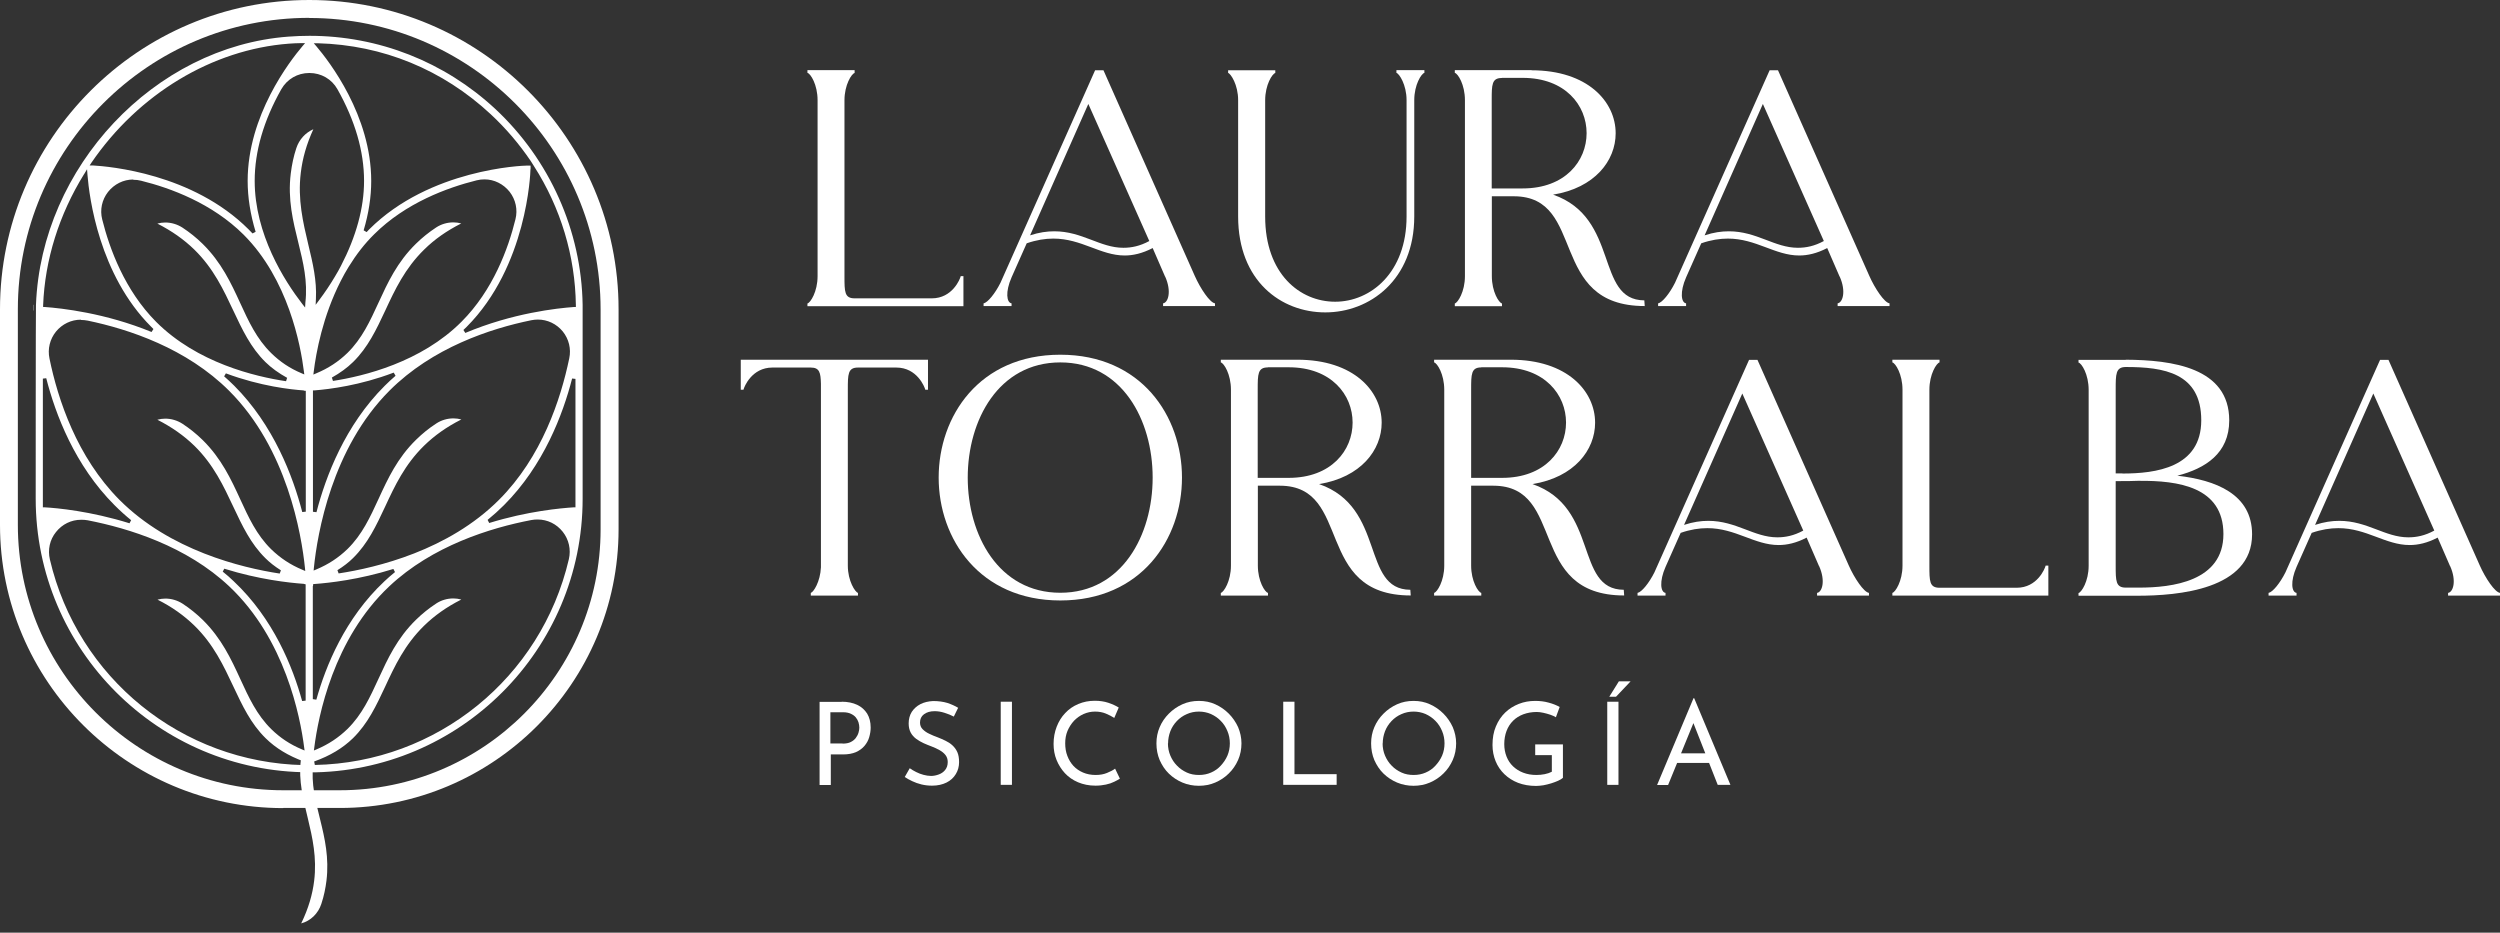 <?xml version="1.0" encoding="UTF-8"?>
<svg xmlns="http://www.w3.org/2000/svg" width="193" height="72" viewBox="0 0 193 72" fill="none">
  <rect x="0" y="0" width="193" height="72" fill="#333333" stroke="none"/>
  <g id="Your-Logo-Here">
    <g id="logo">
      <g id="Group">
        <g id="Group_2">
          <path id="Vector" d="M65.976 5.426V5.635C65.746 5.687 65.193 6.543 65.193 7.743V21.32C65.193 22.52 65.193 23.032 65.976 23.032H71.935C73.521 23.032 74.116 21.55 74.168 21.32H74.377V23.637H62.334V23.428C62.564 23.376 63.117 22.52 63.117 21.32V7.733C63.117 6.533 62.574 5.677 62.334 5.625V5.416H65.976V5.426Z" fill="white"></path>
          <path id="Vector_2" d="M75.932 23.418C76.245 23.366 76.819 22.666 77.236 21.832L84.541 5.427H85.188L92.232 21.289C92.671 22.28 93.401 23.366 93.798 23.418V23.627H89.79V23.418C90.177 23.366 90.469 22.51 89.947 21.341V21.362L88.987 19.15C88.183 19.567 87.474 19.724 86.827 19.724C84.959 19.724 83.498 18.419 81.317 18.419C80.69 18.419 80.012 18.523 79.261 18.784L78.092 21.414C77.601 22.531 77.706 23.366 78.092 23.418V23.627H75.932V23.418ZM79.522 18.169C80.221 17.939 80.826 17.856 81.39 17.856C83.55 17.856 84.927 19.129 86.722 19.129C87.348 19.129 87.995 19.003 88.726 18.607L84.019 8.025L79.522 18.169Z" fill="white"></path>
          <path id="Vector_3" d="M94.811 5.635V5.426H98.453V5.635C98.224 5.687 97.671 6.543 97.671 7.743V16.718C97.671 21.143 100.353 23.293 103.076 23.293C105.8 23.293 108.587 21.059 108.587 16.718V7.733C108.587 6.533 108.013 5.677 107.804 5.625V5.416H109.964V5.625C109.734 5.677 109.181 6.533 109.181 7.733V16.708C109.181 21.623 105.727 24.117 102.315 24.117C98.902 24.117 95.584 21.696 95.584 16.708V7.733C95.584 6.533 95.01 5.677 94.801 5.625L94.811 5.635Z" fill="white"></path>
          <path id="Vector_4" d="M118.228 5.426C122.569 5.426 124.729 7.848 124.729 10.29C124.729 12.398 123.122 14.506 119.898 15.027C125.074 16.822 123.122 23.167 126.942 23.188L126.973 23.627C119.428 23.627 122.527 15.174 116.882 15.153H115.17V21.32C115.17 22.52 115.713 23.376 115.953 23.428V23.637H112.311V23.428C112.54 23.376 113.093 22.52 113.093 21.32V7.733C113.093 6.533 112.551 5.677 112.311 5.625V5.416H118.238L118.228 5.426ZM115.942 6.021C115.16 6.021 115.16 6.543 115.16 7.733V14.547H117.55C120.847 14.547 122.486 12.418 122.486 10.279C122.486 8.14 120.847 6.011 117.55 6.011H115.942V6.021Z" fill="white"></path>
          <path id="Vector_5" d="M128.006 23.418C128.319 23.366 128.893 22.666 129.31 21.832L136.615 5.427H137.262L144.307 21.289C144.745 22.28 145.475 23.366 145.872 23.418V23.627H141.865V23.418C142.251 23.366 142.543 22.51 142.021 21.341V21.362L141.061 19.15C140.258 19.567 139.548 19.724 138.901 19.724C137.033 19.724 135.572 18.419 133.391 18.419C132.765 18.419 132.086 18.523 131.335 18.784L130.166 21.414C129.676 22.531 129.78 23.366 130.166 23.418V23.627H128.006V23.418ZM131.596 18.169C132.295 17.939 132.9 17.856 133.464 17.856C135.624 17.856 137.002 19.129 138.796 19.129C139.423 19.129 140.07 19.003 140.8 18.607L136.094 8.025L131.596 18.169Z" fill="white"></path>
        </g>
        <g id="Group_3">
          <path id="Vector_6" d="M57.187 27.77H71.641V30.086H71.432C71.38 29.857 70.785 28.375 69.199 28.375H66.235C65.452 28.375 65.452 28.897 65.452 30.086V43.663C65.452 44.864 66.026 45.719 66.235 45.771V45.98H62.593V45.771C62.802 45.719 63.324 44.916 63.376 43.799V29.627C63.355 28.771 63.271 28.375 62.593 28.375H59.629C58.043 28.375 57.448 29.857 57.396 30.086H57.187V27.77Z" fill="white"></path>
          <path id="Vector_7" d="M81.857 27.384C88.098 27.384 91.249 32.111 91.249 36.87C91.249 41.628 88.098 46.356 81.857 46.356C75.617 46.356 72.465 41.597 72.465 36.87C72.465 32.142 75.585 27.384 81.857 27.384ZM74.709 36.87C74.709 41.315 77.098 45.761 81.857 45.761C86.616 45.761 88.985 41.315 88.985 36.87C88.985 32.424 86.616 27.978 81.857 27.978C77.098 27.978 74.709 32.424 74.709 36.87Z" fill="white"></path>
          <path id="Vector_8" d="M100.163 27.77C104.505 27.77 106.665 30.191 106.665 32.633C106.665 34.741 105.058 36.849 101.833 37.371C107.009 39.166 105.058 45.511 108.877 45.531L108.908 45.97C101.363 45.97 104.463 37.517 98.817 37.496H97.106V43.663C97.106 44.864 97.648 45.719 97.888 45.771V45.98H94.246V45.771C94.476 45.719 95.029 44.864 95.029 43.663V30.086C95.029 28.886 94.486 28.03 94.246 27.978V27.77H100.174H100.163ZM97.878 28.364C97.095 28.364 97.095 28.886 97.095 30.076V36.891H99.485C102.783 36.891 104.421 34.762 104.421 32.622C104.421 30.483 102.783 28.354 99.485 28.354H97.878V28.364Z" fill="white"></path>
          <path id="Vector_9" d="M116.64 27.77C120.982 27.77 123.142 30.191 123.142 32.633C123.142 34.741 121.535 36.849 118.31 37.371C123.486 39.166 121.535 45.511 125.354 45.531L125.386 45.97C117.841 45.97 120.94 37.517 115.294 37.496H113.572V43.663C113.572 44.864 114.115 45.719 114.355 45.771V45.98H110.713V45.771C110.942 45.719 111.496 44.864 111.496 43.663V30.086C111.496 28.886 110.953 28.03 110.713 27.978V27.77H116.64ZM114.355 28.364C113.572 28.364 113.572 28.886 113.572 30.076V36.891H115.962C119.26 36.891 120.898 34.762 120.898 32.622C120.898 30.483 119.26 28.354 115.962 28.354H114.355V28.364Z" fill="white"></path>
          <path id="Vector_10" d="M126.418 45.771C126.731 45.719 127.305 45.02 127.722 44.185L135.028 27.78H135.675L142.719 43.642C143.157 44.634 143.888 45.719 144.284 45.771V45.98H140.277V45.771C140.663 45.719 140.955 44.864 140.433 43.695V43.715L139.473 41.503C138.67 41.921 137.96 42.077 137.313 42.077C135.445 42.077 133.984 40.773 131.803 40.773C131.177 40.773 130.498 40.877 129.747 41.138L128.578 43.768C128.088 44.884 128.192 45.719 128.578 45.771V45.98H126.418V45.771ZM130.008 40.522C130.707 40.293 131.312 40.209 131.876 40.209C134.036 40.209 135.414 41.482 137.209 41.482C137.835 41.482 138.482 41.357 139.212 40.961L134.506 30.378L130.008 40.522Z" fill="white"></path>
          <path id="Vector_11" d="M149.732 27.77V27.978C149.502 28.03 148.949 28.886 148.949 30.086V43.663C148.949 44.864 148.949 45.375 149.732 45.375H155.691C157.277 45.375 157.872 43.893 157.924 43.663H158.133V45.98H146.09V45.771C146.319 45.719 146.873 44.864 146.873 43.663V30.086C146.873 28.886 146.33 28.03 146.09 27.978V27.77H149.732Z" fill="white"></path>
          <path id="Vector_12" d="M164.113 27.77C167.672 27.791 172.097 28.364 172.097 32.455C172.097 35.002 170.25 36.17 168.09 36.724C171.032 37.057 173.861 38.132 173.861 41.253C173.861 45.521 168.142 45.991 164.99 45.991H160.461V45.782C160.691 45.73 161.244 44.874 161.244 43.674V30.097C161.244 28.897 160.701 28.041 160.461 27.989V27.78H164.103L164.113 27.77ZM163.853 36.557C166.399 36.557 169.937 36.118 169.937 32.445C169.937 28.771 167.025 28.333 164.113 28.333C163.331 28.333 163.331 28.876 163.331 30.076V36.546H163.853V36.557ZM163.331 37.151V43.653C163.331 44.853 163.331 45.364 164.113 45.364H165.126C167.672 45.364 171.648 44.895 171.648 41.232C171.648 37.569 168.142 37.099 165.147 37.12H165.021C164.583 37.141 164.134 37.141 163.717 37.141H163.331V37.151Z" fill="white"></path>
          <path id="Vector_13" d="M175.133 45.771C175.446 45.719 176.02 45.02 176.437 44.185L183.742 27.78H184.389L191.434 43.642C191.872 44.634 192.602 45.719 192.999 45.771V45.98H188.992V45.771C189.378 45.719 189.67 44.864 189.148 43.695V43.715L188.188 41.503C187.384 41.921 186.675 42.077 186.028 42.077C184.16 42.077 182.699 40.773 180.518 40.773C179.892 40.773 179.213 40.877 178.462 41.138L177.293 43.768C176.803 44.884 176.907 45.719 177.293 45.771V45.98H175.133V45.771ZM178.723 40.522C179.422 40.293 180.027 40.209 180.591 40.209C182.751 40.209 184.128 41.482 185.923 41.482C186.55 41.482 187.197 41.357 187.927 40.961L183.221 30.378L178.723 40.522Z" fill="white"></path>
        </g>
        <g id="Group_4">
          <path id="Vector_14" d="M64.972 54.172C65.442 54.172 65.839 54.256 66.173 54.412C66.507 54.569 66.757 54.798 66.945 55.091C67.122 55.383 67.216 55.748 67.216 56.166C67.216 56.416 67.174 56.666 67.101 56.917C67.028 57.167 66.903 57.386 66.736 57.585C66.569 57.783 66.35 57.94 66.079 58.065C65.807 58.18 65.473 58.242 65.087 58.242H64.138V60.601H63.272V54.183H64.983L64.972 54.172ZM65.056 57.407C65.306 57.407 65.526 57.366 65.682 57.282C65.849 57.199 65.974 57.094 66.068 56.969C66.162 56.844 66.235 56.708 66.277 56.562C66.319 56.416 66.34 56.291 66.34 56.176C66.34 56.051 66.319 55.915 66.277 55.769C66.235 55.633 66.162 55.498 66.068 55.383C65.974 55.268 65.839 55.174 65.682 55.101C65.526 55.028 65.327 54.986 65.098 54.986H64.106V57.397H65.046L65.056 57.407Z" fill="white"></path>
          <path id="Vector_15" d="M73.634 55.32C73.415 55.205 73.175 55.111 72.914 55.028C72.653 54.944 72.403 54.903 72.152 54.903C71.808 54.903 71.537 54.986 71.328 55.143C71.119 55.299 71.025 55.519 71.025 55.779C71.025 55.978 71.088 56.155 71.224 56.291C71.359 56.426 71.526 56.552 71.735 56.646C71.944 56.75 72.173 56.844 72.403 56.927C72.601 57 72.799 57.094 72.998 57.188C73.196 57.282 73.373 57.397 73.53 57.543C73.686 57.689 73.812 57.856 73.906 58.065C73.999 58.274 74.041 58.535 74.041 58.837C74.041 59.171 73.958 59.484 73.791 59.755C73.624 60.037 73.384 60.256 73.071 60.413C72.757 60.569 72.382 60.653 71.954 60.653C71.672 60.653 71.401 60.622 71.14 60.559C70.879 60.496 70.65 60.413 70.43 60.309C70.211 60.204 70.013 60.1 69.846 59.985L70.232 59.307C70.378 59.411 70.535 59.505 70.723 59.599C70.91 59.693 71.098 59.766 71.296 59.818C71.495 59.87 71.693 59.902 71.881 59.902C72.079 59.902 72.278 59.86 72.476 59.787C72.674 59.714 72.841 59.599 72.966 59.442C73.091 59.286 73.165 59.088 73.165 58.827C73.165 58.608 73.102 58.43 72.987 58.284C72.872 58.138 72.716 58.013 72.528 57.908C72.34 57.804 72.142 57.71 71.923 57.627C71.724 57.553 71.516 57.47 71.307 57.376C71.098 57.282 70.91 57.167 70.733 57.042C70.556 56.907 70.409 56.75 70.305 56.552C70.201 56.353 70.149 56.124 70.149 55.842C70.149 55.508 70.232 55.205 70.389 54.955C70.556 54.705 70.775 54.506 71.056 54.36C71.338 54.214 71.662 54.141 72.037 54.12C72.455 54.12 72.82 54.172 73.133 54.266C73.446 54.371 73.728 54.496 73.968 54.642L73.645 55.299L73.634 55.32Z" fill="white"></path>
          <path id="Vector_16" d="M77.256 54.172H78.122V60.59H77.256V54.172Z" fill="white"></path>
          <path id="Vector_17" d="M86.46 60.11C86.356 60.183 86.21 60.256 86.022 60.35C85.834 60.444 85.625 60.517 85.375 60.569C85.124 60.621 84.864 60.653 84.571 60.653C84.07 60.653 83.622 60.559 83.225 60.392C82.829 60.225 82.484 59.985 82.213 59.693C81.942 59.4 81.722 59.056 81.566 58.67C81.409 58.284 81.336 57.866 81.336 57.428C81.336 56.948 81.42 56.51 81.576 56.103C81.733 55.696 81.952 55.341 82.234 55.049C82.515 54.746 82.849 54.516 83.246 54.349C83.642 54.182 84.06 54.099 84.519 54.099C84.905 54.099 85.25 54.151 85.563 54.255C85.876 54.36 86.147 54.485 86.366 54.621L86.022 55.424C85.844 55.31 85.625 55.195 85.375 55.09C85.124 54.986 84.843 54.934 84.54 54.934C84.237 54.934 83.935 54.996 83.653 55.122C83.371 55.247 83.131 55.424 82.912 55.644C82.703 55.873 82.536 56.134 82.411 56.426C82.286 56.729 82.234 57.042 82.234 57.386C82.234 57.731 82.286 58.065 82.401 58.357C82.515 58.659 82.672 58.91 82.87 59.129C83.079 59.348 83.319 59.515 83.611 59.64C83.903 59.766 84.227 59.828 84.592 59.828C84.916 59.828 85.208 59.776 85.458 59.672C85.709 59.567 85.928 59.463 86.085 59.338L86.45 60.1L86.46 60.11Z" fill="white"></path>
          <path id="Vector_18" d="M89.277 57.386C89.277 56.938 89.361 56.52 89.528 56.134C89.695 55.738 89.935 55.393 90.237 55.091C90.54 54.788 90.885 54.548 91.281 54.37C91.678 54.193 92.095 54.11 92.554 54.11C93.013 54.11 93.431 54.193 93.817 54.37C94.213 54.548 94.558 54.788 94.861 55.091C95.163 55.393 95.403 55.748 95.581 56.134C95.748 56.531 95.841 56.948 95.841 57.386C95.841 57.825 95.758 58.273 95.581 58.67C95.403 59.067 95.174 59.411 94.861 59.714C94.558 60.016 94.203 60.246 93.817 60.413C93.431 60.58 93.003 60.663 92.554 60.663C92.105 60.663 91.678 60.58 91.281 60.413C90.885 60.246 90.54 60.016 90.237 59.724C89.935 59.432 89.705 59.077 89.528 58.681C89.361 58.284 89.277 57.856 89.277 57.386ZM90.164 57.386C90.164 57.72 90.227 58.044 90.352 58.336C90.478 58.628 90.644 58.889 90.864 59.108C91.083 59.338 91.333 59.505 91.625 59.641C91.918 59.776 92.231 59.828 92.565 59.828C92.899 59.828 93.212 59.766 93.493 59.641C93.786 59.515 94.036 59.338 94.245 59.108C94.454 58.879 94.631 58.628 94.756 58.336C94.881 58.044 94.944 57.72 94.944 57.386C94.944 57.053 94.881 56.729 94.756 56.437C94.631 56.134 94.464 55.873 94.245 55.654C94.026 55.425 93.775 55.258 93.483 55.122C93.191 54.997 92.878 54.934 92.554 54.934C92.231 54.934 91.907 54.997 91.615 55.132C91.323 55.258 91.072 55.435 90.853 55.665C90.634 55.894 90.467 56.155 90.352 56.447C90.237 56.75 90.175 57.063 90.175 57.397L90.164 57.386Z" fill="white"></path>
          <path id="Vector_19" d="M99.066 54.172H99.933V59.766H103.189V60.59H99.066V54.172Z" fill="white"></path>
          <path id="Vector_20" d="M105.85 57.386C105.85 56.938 105.933 56.52 106.1 56.134C106.267 55.738 106.507 55.393 106.81 55.091C107.113 54.788 107.457 54.548 107.854 54.37C108.25 54.193 108.668 54.11 109.127 54.11C109.586 54.11 110.003 54.193 110.389 54.37C110.786 54.548 111.13 54.788 111.433 55.091C111.736 55.393 111.976 55.748 112.153 56.134C112.32 56.531 112.414 56.948 112.414 57.386C112.414 57.825 112.33 58.273 112.153 58.67C111.976 59.067 111.746 59.411 111.433 59.714C111.13 60.016 110.776 60.246 110.389 60.413C110.003 60.58 109.575 60.663 109.127 60.663C108.678 60.663 108.25 60.58 107.854 60.413C107.457 60.246 107.113 60.016 106.81 59.724C106.507 59.432 106.278 59.077 106.1 58.681C105.933 58.284 105.85 57.856 105.85 57.386ZM106.737 57.386C106.737 57.72 106.8 58.044 106.925 58.336C107.05 58.628 107.217 58.889 107.436 59.108C107.655 59.338 107.906 59.505 108.198 59.641C108.49 59.776 108.803 59.828 109.137 59.828C109.471 59.828 109.784 59.766 110.066 59.641C110.358 59.515 110.609 59.338 110.817 59.108C111.026 58.879 111.203 58.628 111.329 58.336C111.454 58.044 111.517 57.72 111.517 57.386C111.517 57.053 111.454 56.729 111.329 56.437C111.203 56.134 111.036 55.873 110.817 55.654C110.598 55.425 110.348 55.258 110.055 55.122C109.763 54.997 109.45 54.934 109.127 54.934C108.803 54.934 108.48 54.997 108.187 55.132C107.895 55.258 107.645 55.435 107.426 55.665C107.207 55.894 107.04 56.155 106.925 56.447C106.81 56.75 106.747 57.063 106.747 57.397L106.737 57.386Z" fill="white"></path>
          <path id="Vector_21" d="M120.658 60.048C120.574 60.121 120.449 60.204 120.282 60.277C120.115 60.35 119.948 60.413 119.75 60.475C119.562 60.538 119.353 60.58 119.155 60.622C118.946 60.653 118.758 60.674 118.581 60.674C118.07 60.674 117.6 60.59 117.193 60.434C116.786 60.277 116.431 60.048 116.139 59.766C115.847 59.484 115.617 59.15 115.461 58.764C115.304 58.378 115.221 57.96 115.221 57.512C115.221 56.98 115.304 56.499 115.482 56.082C115.659 55.654 115.899 55.299 116.202 55.007C116.504 54.715 116.859 54.496 117.256 54.339C117.652 54.183 118.07 54.11 118.518 54.11C118.894 54.11 119.238 54.151 119.562 54.245C119.886 54.329 120.167 54.444 120.407 54.579L120.115 55.372C120 55.299 119.854 55.237 119.677 55.174C119.499 55.111 119.322 55.07 119.145 55.028C118.957 54.986 118.79 54.965 118.633 54.965C118.258 54.965 117.913 55.028 117.6 55.143C117.297 55.258 117.026 55.425 116.807 55.644C116.588 55.863 116.421 56.124 116.306 56.426C116.191 56.729 116.129 57.073 116.129 57.449C116.129 57.794 116.191 58.117 116.306 58.409C116.421 58.701 116.588 58.952 116.807 59.161C117.026 59.369 117.287 59.536 117.59 59.651C117.892 59.766 118.226 59.828 118.602 59.828C118.821 59.828 119.04 59.808 119.249 59.766C119.458 59.724 119.645 59.661 119.802 59.578V58.294H118.518V57.47H120.658V60.058V60.048Z" fill="white"></path>
          <path id="Vector_22" d="M124.08 54.172H124.946V60.59H124.08V54.172ZM125.885 52.597L124.758 53.786H124.237L124.978 52.597H125.896H125.885Z" fill="white"></path>
          <path id="Vector_23" d="M127.932 60.59L130.739 53.901H130.791L133.588 60.59H132.607L130.509 55.258L131.125 54.861L128.777 60.601H127.932V60.59ZM129.57 58.159H131.96L132.242 58.9H129.32L129.57 58.159Z" fill="white"></path>
        </g>
        <g id="Group_5">
          <g id="Group_6">
            <path id="Vector_24" d="M21.863 62.385C9.81 62.385 0 52.576 0 40.522V23.877C0 10.707 10.707 0 23.877 0C37.047 0 47.754 10.707 47.754 23.877V40.856C47.754 52.722 38.101 62.375 26.236 62.375H21.873L21.863 62.385ZM23.877 1.378C11.469 1.378 1.378 11.469 1.378 23.877V40.522C1.378 51.814 10.572 61.008 21.863 61.008H26.225C37.329 61.008 46.366 51.97 46.366 40.867V23.888C46.366 11.479 36.275 1.388 23.867 1.388L23.877 1.378Z" fill="white"></path>
            <path id="Vector_25" d="M2.62 23.971C2.62 23.971 2.62 24.034 2.62 24.075C2.62 23.898 2.62 23.71 2.62 23.533H2.6V23.971H2.62Z" fill="white"></path>
            <path id="Vector_26" d="M23.878 59.62C12.232 59.62 2.756 50.144 2.756 38.498C2.756 38.351 2.756 23.762 2.777 23.532C3.184 12.888 11.918 3.6 22.26 2.828C22.814 2.786 23.356 2.765 23.899 2.765C29.221 2.765 34.314 4.769 38.227 8.401C42.433 12.314 44.896 17.824 44.979 23.543C44.979 23.773 44.979 38.362 44.979 38.508C44.979 50.154 35.504 59.63 23.857 59.63L23.878 59.62ZM6.262 40.126C5.5 40.126 4.801 40.47 4.321 41.075C3.841 41.67 3.674 42.442 3.852 43.194C5.991 52.346 14.037 58.868 23.44 59.066H23.586V58.785H23.45C22.26 58.346 21.29 57.762 20.507 56.99C19.359 55.863 18.712 54.475 18.023 53.014C17.272 51.417 16.5 49.758 15.018 48.307C14.204 47.514 13.265 46.846 12.159 46.293C12.357 46.241 12.555 46.21 12.764 46.21C13.233 46.21 13.693 46.345 14.1 46.606C14.653 46.971 15.164 47.378 15.655 47.858C17.095 49.278 17.836 50.864 18.545 52.408C19.203 53.838 19.818 55.184 20.945 56.291C21.624 56.959 22.396 57.47 23.294 57.846L23.513 57.939L23.481 57.699C23.179 55.32 22.01 49.33 17.7 45.27C14.402 42.16 9.936 40.783 6.774 40.167C6.607 40.136 6.45 40.126 6.294 40.126H6.262ZM35.597 46.293C34.481 46.857 33.552 47.514 32.738 48.307C31.246 49.768 30.473 51.417 29.732 53.014C29.044 54.485 28.397 55.863 27.249 56.99C26.466 57.752 25.485 58.346 24.254 58.785L24.306 59.056C33.719 58.868 41.775 52.335 43.915 43.173C44.092 42.421 43.915 41.649 43.445 41.054C42.965 40.449 42.266 40.105 41.504 40.105C41.347 40.105 41.191 40.115 41.024 40.146C37.852 40.752 33.374 42.14 30.056 45.26C25.735 49.319 24.567 55.31 24.264 57.699L24.233 57.939L24.452 57.846C25.36 57.459 26.132 56.948 26.821 56.28C27.948 55.174 28.564 53.828 29.221 52.398C29.931 50.853 30.661 49.267 32.112 47.848C32.602 47.368 33.114 46.961 33.667 46.596C34.063 46.335 34.523 46.199 35.002 46.199C35.211 46.199 35.41 46.23 35.608 46.283L35.597 46.293ZM17.199 44.133C17.491 44.362 17.773 44.613 18.044 44.874C21.113 47.764 22.605 51.501 23.325 54.12L23.596 54.089V45.103H23.554L23.45 45.072C22.302 44.989 19.985 44.738 17.314 43.903L17.189 44.143L17.199 44.133ZM24.149 45.239V53.974L24.421 54.016C25.141 51.428 26.633 47.733 29.67 44.884C29.931 44.634 30.212 44.394 30.494 44.164L30.369 43.924C27.718 44.749 25.433 44.999 24.306 45.083H24.181V45.114L24.16 45.249L24.149 45.239ZM35.597 32.392C34.481 32.956 33.552 33.614 32.738 34.407C31.246 35.868 30.473 37.517 29.732 39.113C29.044 40.585 28.397 41.962 27.249 43.089C26.925 43.413 26.518 43.726 26.049 44.018L26.142 44.269C29.096 43.82 34.627 42.484 38.519 38.591C41.828 35.283 43.289 30.827 43.946 27.665C44.103 26.924 43.915 26.173 43.445 25.588C42.965 25.004 42.266 24.67 41.525 24.67C41.358 24.67 41.181 24.691 41.014 24.722C37.852 25.369 33.385 26.841 30.077 30.149C25.61 34.615 24.504 41.2 24.233 43.82L24.212 44.049L24.431 43.955C25.349 43.569 26.132 43.058 26.831 42.38C27.958 41.273 28.574 39.927 29.232 38.498C29.941 36.953 30.672 35.367 32.122 33.947C32.613 33.467 33.114 33.06 33.677 32.695C34.074 32.434 34.533 32.299 35.013 32.299C35.222 32.299 35.42 32.33 35.618 32.382L35.597 32.392ZM6.241 24.68C5.5 24.68 4.801 25.014 4.321 25.599C3.852 26.183 3.664 26.935 3.82 27.676C4.467 30.838 5.939 35.294 9.236 38.602C13.119 42.484 18.639 43.83 21.593 44.279L21.686 44.029C21.206 43.726 20.82 43.423 20.497 43.1C19.349 41.973 18.702 40.585 18.013 39.124C17.262 37.527 16.489 35.868 15.008 34.417C14.194 33.624 13.254 32.967 12.148 32.403C12.346 32.351 12.545 32.319 12.753 32.319C13.223 32.319 13.682 32.455 14.089 32.716C14.642 33.081 15.154 33.488 15.644 33.968C17.084 35.388 17.825 36.974 18.535 38.518C19.192 39.948 19.808 41.294 20.935 42.401C21.634 43.079 22.417 43.601 23.346 43.987L23.565 44.081L23.544 43.851C23.273 41.232 22.166 34.647 17.7 30.18C14.402 26.882 9.936 25.411 6.774 24.753C6.607 24.722 6.429 24.701 6.262 24.701L6.241 24.68ZM3.309 29.23V38.508C3.309 38.685 3.309 38.863 3.309 39.04V39.165H3.434C4.405 39.218 6.982 39.458 9.998 40.397L10.123 40.157C9.696 39.812 9.278 39.437 8.84 38.998C5.772 35.93 4.279 31.975 3.57 29.199L3.299 29.23H3.309ZM44.165 29.23C43.456 31.996 41.963 35.941 38.906 38.998C38.498 39.405 38.081 39.781 37.643 40.136L37.768 40.376C40.732 39.458 43.32 39.228 44.301 39.165H44.426V39.03C44.426 38.852 44.426 38.675 44.426 38.498V29.251L44.155 29.22L44.165 29.23ZM30.38 28.771C27.802 29.752 25.454 30.044 24.285 30.138H24.16V39.51L24.431 39.541C25.151 36.765 26.643 32.831 29.701 29.784C29.973 29.512 30.244 29.262 30.536 29.011L30.4 28.771H30.38ZM17.303 29.053C17.564 29.283 17.825 29.523 18.076 29.773C21.123 32.82 22.615 36.765 23.335 39.531L23.607 39.499V30.17H23.523L23.419 30.138C22.511 30.076 20.121 29.825 17.439 28.823L17.303 29.053ZM10.29 13.858C9.529 13.858 8.819 14.213 8.339 14.819C7.869 15.424 7.702 16.196 7.89 16.937C8.454 19.202 9.633 22.416 12.054 24.847C15.216 28.009 19.693 29.074 22.083 29.429L22.166 29.168C21.52 28.813 20.956 28.406 20.497 27.957C19.349 26.83 18.702 25.442 18.013 23.981C17.262 22.385 16.489 20.725 15.008 19.275C14.194 18.482 13.254 17.824 12.148 17.261C12.346 17.208 12.545 17.177 12.753 17.177C13.223 17.177 13.682 17.313 14.089 17.574C14.642 17.939 15.154 18.346 15.644 18.826C17.084 20.245 17.825 21.831 18.535 23.376C19.192 24.806 19.808 26.152 20.935 27.258C21.613 27.926 22.375 28.437 23.273 28.813L23.492 28.907L23.46 28.667C23.21 26.642 22.25 21.56 18.806 18.116C16.375 15.695 13.171 14.516 10.896 13.953C10.697 13.9 10.499 13.879 10.29 13.879V13.858ZM35.608 17.25C34.491 17.814 33.552 18.471 32.748 19.264C31.256 20.725 30.484 22.374 29.743 23.971C29.054 25.442 28.407 26.82 27.259 27.947C26.8 28.396 26.257 28.792 25.621 29.147L25.704 29.408C28.073 29.043 32.508 27.968 35.629 24.837C38.06 22.405 39.239 19.191 39.793 16.927C39.98 16.186 39.813 15.414 39.344 14.808C38.864 14.203 38.154 13.848 37.403 13.848C37.205 13.848 36.996 13.869 36.797 13.921C34.533 14.485 31.319 15.664 28.887 18.085C28.167 18.795 27.52 19.619 26.915 20.6C26.696 20.955 26.497 21.31 26.309 21.685C24.911 24.42 24.4 27.237 24.222 28.677L24.191 28.917L24.41 28.823C25.339 28.437 26.122 27.926 26.821 27.248C27.948 26.142 28.564 24.795 29.221 23.366C29.931 21.821 30.661 20.235 32.112 18.816C32.602 18.335 33.114 17.928 33.667 17.563C34.063 17.302 34.533 17.167 35.002 17.167C35.211 17.167 35.41 17.198 35.608 17.25ZM40.951 13.065C40.951 13.368 40.69 20.558 36.025 25.234C35.942 25.317 35.858 25.401 35.775 25.474L35.921 25.703C39.563 24.169 43.007 23.793 44.322 23.7H44.457V23.564C44.405 19.765 43.289 16.05 41.222 12.825L40.972 12.429C40.095 11.135 39.062 9.914 37.883 8.818C34.168 5.364 29.545 3.475 24.535 3.339H24.222L24.421 3.569C25.412 4.738 28.658 8.922 28.658 13.973C28.658 15.215 28.459 16.488 28.073 17.782L28.303 17.918L28.501 17.709C33.166 13.044 40.367 12.784 40.669 12.784H40.961V13.065H40.951ZM6.492 13.441C4.561 16.561 3.465 20.057 3.33 23.564V23.7H3.455C4.739 23.793 8.12 24.159 11.699 25.63L11.845 25.401C11.783 25.348 11.731 25.286 11.668 25.223C7.65 21.205 6.888 15.226 6.753 13.493L6.721 13.065L6.502 13.431L6.492 13.441ZM23.878 5.635C22.97 5.635 22.166 6.105 21.718 6.887C20.351 9.309 19.662 11.688 19.662 13.963C19.662 18.085 21.958 21.675 23.325 23.449L23.554 23.741L23.575 23.366C23.763 21.706 23.408 20.266 23.033 18.742C22.626 17.094 22.198 15.393 22.448 13.389C22.532 12.711 22.667 12.064 22.876 11.437C23.095 10.77 23.575 10.248 24.191 9.976C23.669 11.114 23.356 12.21 23.221 13.337C22.97 15.403 23.398 17.177 23.805 18.899C24.149 20.318 24.462 21.654 24.389 23.073L24.368 23.532L24.64 23.167C25.088 22.572 25.485 21.978 25.85 21.362C26.049 21.038 26.184 20.788 26.32 20.527C27.499 18.252 28.105 16.05 28.105 13.963C28.105 11.688 27.416 9.309 26.049 6.887C25.61 6.105 24.796 5.635 23.888 5.635H23.878ZM23.252 3.329C22.928 3.329 22.626 3.35 22.302 3.371C16.385 3.819 10.687 7.253 7.055 12.565L6.92 12.773H7.17C8.423 12.846 14.872 13.389 19.192 17.709C19.297 17.814 19.401 17.928 19.495 18.022L19.735 17.897C19.328 16.551 19.119 15.236 19.119 13.963C19.119 8.922 22.365 4.727 23.356 3.558L23.554 3.329H23.252Z" fill="white"></path>
          </g>
          <path id="Vector_27" d="M24.18 59.025C23.826 61.957 25.631 64.462 25.203 67.989C25.13 68.563 25.015 69.158 24.806 69.784C24.567 70.515 23.992 71.089 23.252 71.287C23.826 70.108 24.128 69.022 24.253 68C24.692 64.431 22.855 61.791 23.22 58.733C23.346 57.668 24.295 58.002 24.18 59.025Z" fill="white"></path>
        </g>
      </g>
    </g>
  </g>
</svg>
